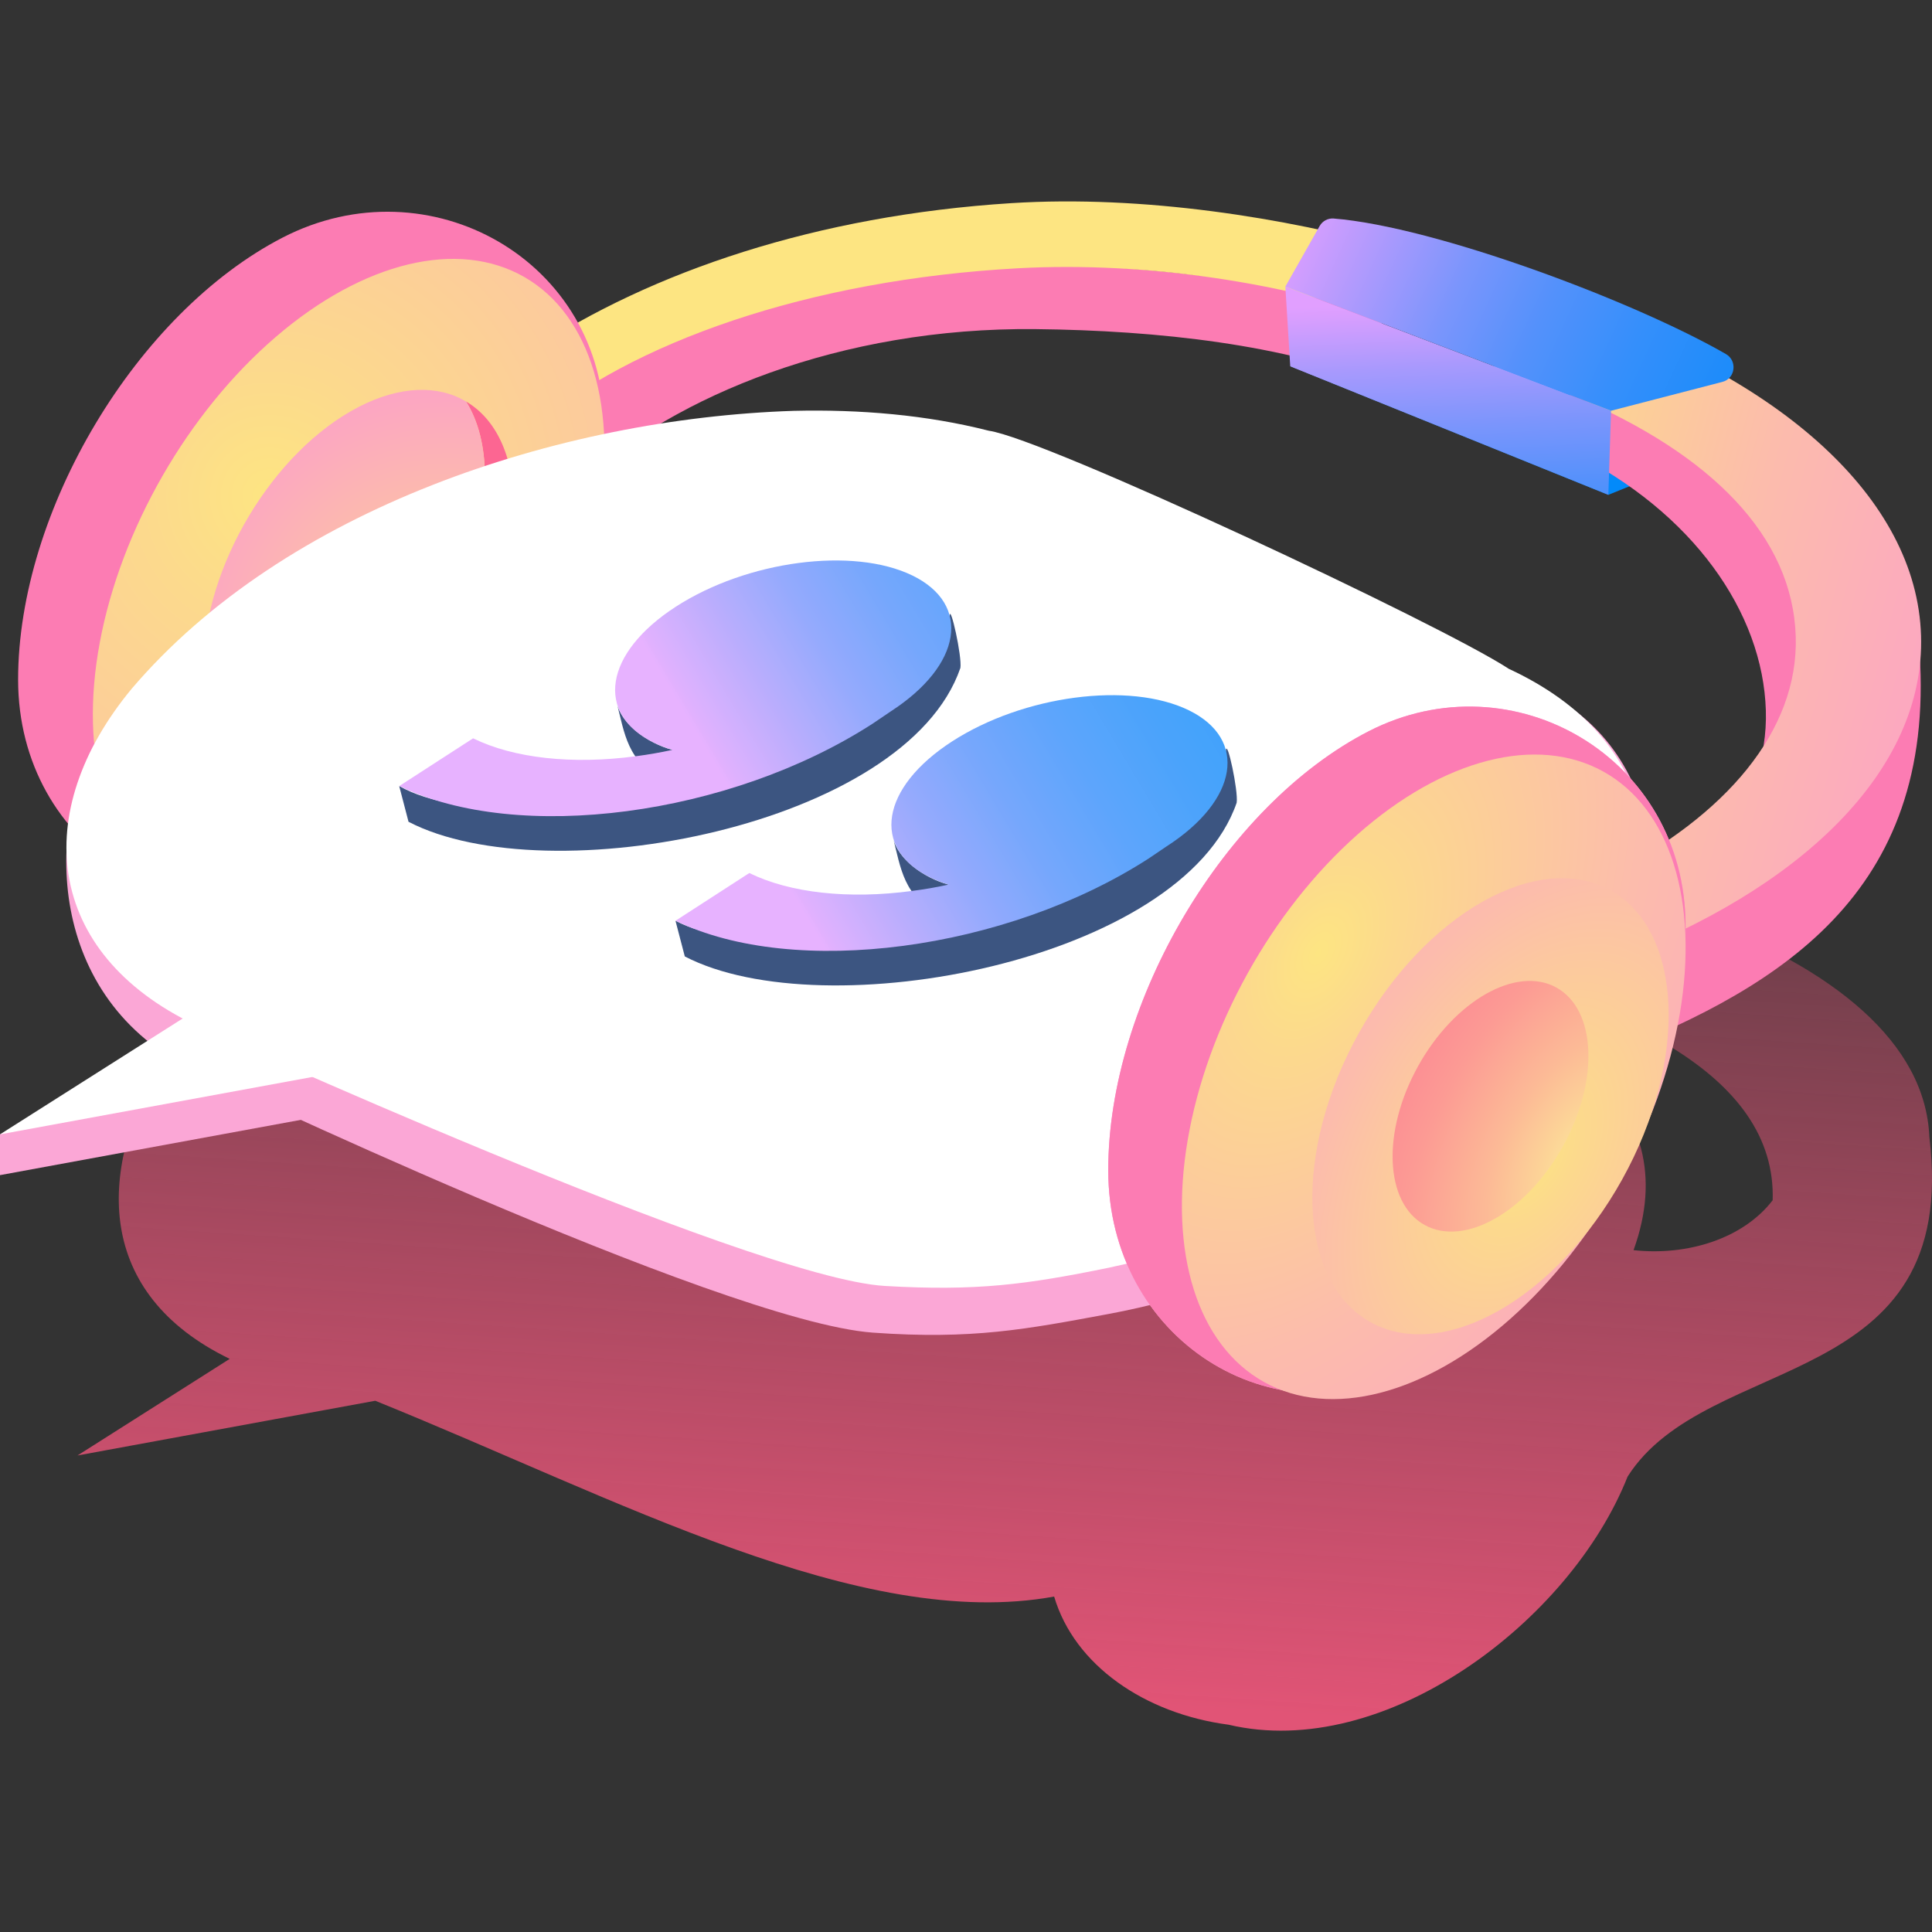 <?xml version="1.0" encoding="UTF-8"?><svg id="new_design" xmlns="http://www.w3.org/2000/svg" xmlns:xlink="http://www.w3.org/1999/xlink" viewBox="0 0 400 400"><rect x="0" y="0" width="400" height="400" fill="#333333" stroke="none"/><defs><style>.cls-1{fill:url(#linear-gradient);}.cls-2{fill:#fff;}.cls-3{fill:#fba7d6;}.cls-4{fill:#fc7cb3;}.cls-5{fill:#0b2a61;}.cls-6{fill:url(#radial-gradient-6);}.cls-7{fill:url(#radial-gradient-5);}.cls-8{fill:url(#radial-gradient-3);}.cls-9{fill:url(#radial-gradient-4);}.cls-10{fill:url(#radial-gradient-7);}.cls-11{fill:url(#radial-gradient-2);}.cls-12{fill:url(#linear-gradient-8);}.cls-13{fill:url(#linear-gradient-3);}.cls-14{fill:url(#linear-gradient-4);}.cls-15{fill:url(#linear-gradient-2);}.cls-16{fill:url(#linear-gradient-6);}.cls-17{fill:url(#linear-gradient-7);}.cls-18{fill:url(#linear-gradient-5);}.cls-19{opacity:.8;}.cls-20{fill:url(#radial-gradient);}.cls-21{isolation:isolate;}</style><linearGradient id="linear-gradient" x1="-161.36" y1="-157.48" x2="-435.98" y2="-249.02" gradientTransform="translate(729.37 348.19) rotate(-.46) scale(.97 1.03) skewX(6.59)" gradientUnits="userSpaceOnUse"><stop offset="0" stop-color="#fc88e2"/><stop offset=".24" stop-color="#fc8bde"/><stop offset=".44" stop-color="#fc94d4"/><stop offset=".62" stop-color="#fca5c3"/><stop offset=".79" stop-color="#fcbcac"/><stop offset=".95" stop-color="#fcd98d"/><stop offset="1" stop-color="#fde582"/></linearGradient><radialGradient id="radial-gradient" cx="86.18" cy="150.44" fx="86.18" fy="150.44" r="337.72" gradientTransform="translate(219.17 -142.1) rotate(60.06) scale(1.6)" gradientUnits="userSpaceOnUse"><stop offset="0" stop-color="#fde582"/><stop offset=".05" stop-color="#fcd98d"/><stop offset=".21" stop-color="#fcbcac"/><stop offset=".38" stop-color="#fca5c3"/><stop offset=".56" stop-color="#fc94d4"/><stop offset=".76" stop-color="#fc8bde"/><stop offset="1" stop-color="#fc88e2"/></radialGradient><radialGradient id="radial-gradient-2" cx="98.74" cy="162.45" fx="98.74" fy="162.45" r="21.88" gradientTransform="translate(-82.08 -137.9) scale(1.6)" gradientUnits="userSpaceOnUse"><stop offset="0" stop-color="#fdeb99"/><stop offset=".04" stop-color="#fcdf98"/><stop offset=".17" stop-color="#fcba96"/><stop offset=".31" stop-color="#fc9b94"/><stop offset=".46" stop-color="#fc8493"/><stop offset=".62" stop-color="#fc7392"/><stop offset=".79" stop-color="#fc6992"/><stop offset="1" stop-color="#fc6692"/></radialGradient><radialGradient id="radial-gradient-3" cx="109.16" cy="170.5" fx="109.16" fy="170.5" r="89.25" gradientTransform="translate(-82.08 -137.9) scale(1.6)" xlink:href="#radial-gradient"/><linearGradient id="linear-gradient-2" x1="220.48" y1="90.01" x2="202.8" y2="350.64" gradientTransform="matrix(1, 0, 0, 1, 0, 0)" gradientUnits="userSpaceOnUse"><stop offset="0" stop-color="#e15476" stop-opacity="0"/><stop offset="1" stop-color="#e15476"/></linearGradient><linearGradient id="linear-gradient-3" x1="317.95" y1="111.94" x2="304.44" y2="53.98" gradientTransform="matrix(1, 0, 0, 1, 0, 0)" gradientUnits="userSpaceOnUse"><stop offset="0" stop-color="#008afa"/><stop offset=".17" stop-color="#038afa"/><stop offset=".31" stop-color="#0d8bfa"/><stop offset=".43" stop-color="#1e8cfa"/><stop offset=".55" stop-color="#358ffb"/><stop offset=".66" stop-color="#5491fb"/><stop offset=".77" stop-color="#7a95fc"/><stop offset=".88" stop-color="#a799fd"/><stop offset=".98" stop-color="#d99efe"/><stop offset="1" stop-color="#e19fff"/></linearGradient><linearGradient id="linear-gradient-4" x1="-70.31" y1="-159.24" x2="-341.41" y2="-249.61" gradientTransform="translate(642.79 383.48) rotate(-.47) scale(.98 1.06) skewX(1.99)" xlink:href="#linear-gradient"/><radialGradient id="radial-gradient-4" cx="292.48" cy="303.62" fx="292.48" fy="303.62" r="232.23" gradientTransform="translate(-76.3 -142.18) rotate(.66) scale(1.58 1.6) skewX(.67)" xlink:href="#radial-gradient"/><radialGradient id="radial-gradient-5" cx="-1298.56" cy="-4873.08" fx="-1298.56" fy="-4873.08" r="233.1" gradientTransform="translate(-4873.97 5106.98) rotate(33.79) scale(1.54 1.43) skewX(-25.45)" xlink:href="#radial-gradient"/><radialGradient id="radial-gradient-6" cx="-1266.98" cy="-4833.02" fx="-1266.98" fy="-4833.02" r="164.87" gradientTransform="translate(-4862.6 5099.85) rotate(33.79) scale(1.54 1.43) skewX(-25.45)" xlink:href="#radial-gradient"/><radialGradient id="radial-gradient-7" cx="-1257.85" cy="-4828.44" fx="-1257.85" fy="-4828.44" r="90.62" gradientTransform="translate(-4862.6 5099.85) rotate(33.79) scale(1.54 1.43) skewX(-25.45)" xlink:href="#radial-gradient-2"/><linearGradient id="linear-gradient-5" x1="305.76" y1="177.94" x2="299.26" y2="61.91" xlink:href="#linear-gradient-3"/><linearGradient id="linear-gradient-6" x1="417.71" y1="114.62" x2="268.39" y2="46.1" gradientTransform="matrix(1, 0, 0, 1, 0, 0)" gradientUnits="userSpaceOnUse"><stop offset="0" stop-color="#008afa"/><stop offset=".17" stop-color="#038afa"/><stop offset=".31" stop-color="#0d8bfa"/><stop offset=".43" stop-color="#1e8cfa"/><stop offset=".55" stop-color="#358ffb"/><stop offset=".67" stop-color="#5491fb"/><stop offset=".78" stop-color="#7a95fc"/><stop offset=".88" stop-color="#a799fd"/><stop offset=".99" stop-color="#d99efe"/><stop offset="1" stop-color="#e19fff"/></linearGradient><linearGradient id="linear-gradient-7" x1="265.79" y1="74.75" x2="142.27" y2="148.49" xlink:href="#linear-gradient-6"/><linearGradient id="linear-gradient-8" x1="293.1" y1="120.49" x2="169.58" y2="194.23" xlink:href="#linear-gradient-6"/></defs><g><g><path class="cls-4" d="M286.09,63.65c-21.9-5.24-48.21-8.72-73.16-8.98-37.51-.39-70.67,10.7-94.36,23.85l2.24,20.87c18.86-17.28,53.17-31.67,93.56-31.25,25.66,.27,51.78,3.25,71.82,11.33l-.11-15.83Z"/><path class="cls-1" d="M288.79,51.37c-22.5-6.22-52.06-11.05-79.43-9.31-40.23,2.55-74.46,14.14-99.31,30.55v16.02c20.39-17.7,57.42-30.74,100.75-33.09,26.91-1.46,55.34,3.19,76.52,10.57l1.47-14.73Z"/><path class="cls-4" d="M125.15,88.76c0,34.93-26.4,76.83-56.66,92.45-30.26,15.62-64.74-5.58-64.74-40.5S28.27,64.8,58.53,49.18c30.26-15.62,66.62,4.65,66.62,39.58Z"/><ellipse class="cls-20" cx="72.19" cy="120.57" rx="72.93" ry="44.4" transform="translate(-68.32 122.95) rotate(-60.06)"/><path class="cls-11" d="M106.36,104.74c0,20.46-14.37,44.46-32.09,53.62-12.2,6.29-22.81,3.94-28.21-4.83,5.76,3.43,13.6,3.31,22.25-1.13,17.71-9.16,32.09-33.16,32.09-53.62,0-6.38-1.4-11.69-3.91-15.66,6.08,3.58,9.87,11.12,9.87,21.62Z"/><path class="cls-8" d="M100.39,98.78c0,20.46-14.37,44.46-32.09,53.62-8.65,4.44-16.49,4.56-22.25,1.13-2.5-3.97-3.91-9.27-3.91-15.66,0-20.46,14.37-44.46,32.12-53.62,8.62-4.44,16.46-4.56,22.22-1.13,2.5,3.97,3.91,9.27,3.91,15.66Z"/></g><g><g><path class="cls-15" d="M399.45,235.35c-1.64-38.72-74.95-62.13-161.71-62.75-12.83-5.56-23.12-9.6-26.6-10.08-38.03-8.88-77.98-2.18-114.94,12.83-47.47,4.72-104.19,79.06-48.64,105.99l-31.51,20,61.64-11.33c50.35,20.36,100.61,47.82,140.56,40.54,4.2,14.24,18.8,24.25,36.1,26.53,32.33,7.62,70.71-21.29,82.63-51.37,16.55-26.05,68.96-17.19,62.47-70.35Zm-32.44,13.15c-6.13,7.97-17.67,11.55-28.8,10.33,11.27-31.25-17.27-47.76-46.61-61.17,44.25,9.5,76.24,24.93,75.41,50.84Z"/><g class="cls-21"><path class="cls-3" d="M319.36,145.86c-12.59-5.42-103.13-45.53-114.62-47.13-12.9-3.29-26.66-4.44-40.39-4.12-48.63,1.58-118.39,15.63-143.78,57.59-11.21,18.51-11.24,54.6,19.8,69.5,0,0,108.92,51.96,140.38,54.21,20.63,1.47,31.76-.71,48.79-3.87,33.11-6.15,76.12-25.9,98.33-54.05,20.97-26.41,18.2-60.81-7.29-74.36l-1.21,2.24Z"/></g><polygon class="cls-3" points="53.2 209.55 0 234.86 0 243.3 94.63 225.91 53.2 209.55"/><g class="cls-21"><path class="cls-2" d="M312.33,138.44c-14.03-9.19-96.11-47.66-107.6-49.26-12.9-3.29-26.66-4.44-40.39-4.12-48.63,1.58-105.34,20.24-137.12,57.59-21.1,25.53-17.91,54.6,13.13,69.5,0,0,115,52.46,142.83,54.09,18.97,1.12,29.36-.3,46.33-3.76,35.51-7.63,76.12-25.9,98.33-54.05,20.97-26.41,15.86-55.49-15.53-69.99"/></g></g><polygon class="cls-2" points="53.2 201.11 0 234.86 94.63 217.47 53.2 201.11"/></g><g><g><g><polygon class="cls-13" points="332.99 102.45 354.85 93.61 351.9 75.68 267.13 75.83 332.99 102.45"/><path class="cls-4" d="M397.55,137.35c-1.3-28.54-31-49.81-72.53-61.6l.35,17.81c25.16,12.5,39.61,33.25,40.23,53.52,.59,19.47-13.36,36.83-36.09,48.78l.33,23.77c36.78-14.08,69.96-33.01,67.72-82.27Z"/><path class="cls-14" d="M397.73,131.59c-.87-28.61-29.47-53.49-71.86-67.45l.25,17.93c28.18,12,45.04,28.96,45.67,49.73,.59,19.47-14.46,37.13-38.94,49.52l.54,17.63c39.6-14.79,65.19-39.55,64.34-67.37Z"/></g><g><path class="cls-9" d="M348.99,191.73c0,34.93-26,76.53-55.79,91.8-29.79,15.27-63.75-6.31-63.75-41.24s24.15-75.62,53.94-90.9,65.59,5.41,65.59,40.34Z"/><path class="cls-4" d="M348.99,191.73c0,34.93-26,76.53-55.79,91.8-29.79,15.27-63.75-6.31-63.75-41.24s24.15-75.62,53.94-90.9,65.59,5.41,65.59,40.34Z"/><ellipse class="cls-7" cx="296.84" cy="222.94" rx="72.3" ry="44.09" transform="translate(-42.24 374.07) rotate(-60.93)"/><ellipse class="cls-6" cx="308.59" cy="229.04" rx="51.14" ry="31.19" transform="translate(-41.53 387.47) rotate(-60.93)"/><ellipse class="cls-10" cx="308.59" cy="229.04" rx="28.11" ry="17.14" transform="translate(-41.53 387.47) rotate(-60.93)"/></g></g><polygon class="cls-18" points="267.13 75.83 332.99 102.45 333.55 85.04 266.12 59.34 267.13 75.83"/><path class="cls-16" d="M333.55,85.04l23.07-5.98c2.67-.69,3.13-4.37,.71-5.76-19.02-10.95-60.1-26.36-81.22-28.06-1.18-.09-2.31,.52-2.89,1.55l-7.1,12.54,67.43,25.71Z"/></g></g><g class="cls-19"><g><path class="cls-5" d="M137.32,161.16c1.17,.57,2.44,1.07,3.81,1.49h0l-1.93-7.4c-5.13-1.37-10.64-5.38-11.52-9.8,1.6,6.26,2.25,12.56,9.64,15.7Z"/><path class="cls-5" d="M198.84,138.3c.36-2.43-2.09-13.29-2.23-10.84-1.8,31.71-89.67,49.22-113.96,35.28l1.93,7.4c28.84,15,102.95,.97,114.25-31.83Z"/></g><g><path class="cls-5" d="M194.51,189.06c1.17,.57,2.44,1.07,3.81,1.49l-1.93-7.4c-5.13-1.37-10.65-5.38-11.52-9.8,1.6,6.26,2.25,12.56,9.64,15.7Z"/><path class="cls-5" d="M256.04,166.19c.36-2.43-1.98-13.28-2.23-10.84-3.07,30.32-89.96,48.08-113.96,35.28l1.93,7.39c28.84,15,102.95,.97,114.26-31.83Z"/></g><path class="cls-17" d="M188.92,119.16c12.27,5.99,10.25,18.59-4.52,28.14l-3.72,2.52c-29.56,19.11-73.45,24.9-98.01,12.92l15.28-9.88c8.41,4.13,20.54,5.47,33.68,3.71,2.51-.32,5.05-.77,7.57-1.31-1.37-.42-2.64-.92-3.81-1.49-12.29-5.99-10.26-18.6,4.53-28.16,14.77-9.55,36.71-12.44,49-6.45Z"/><path class="cls-12" d="M241.59,175.19l-3.72,2.52c-29.56,19.11-73.45,24.9-98.01,12.92l15.28-9.88c8.42,4.13,20.54,5.47,33.68,3.71,2.51-.32,5.06-.76,7.58-1.31-1.37-.42-2.64-.92-3.81-1.49-12.29-5.99-10.26-18.6,4.53-28.16,14.77-9.55,36.71-12.44,49-6.45,12.27,5.99,10.25,18.59-4.52,28.14Z"/></g></svg>